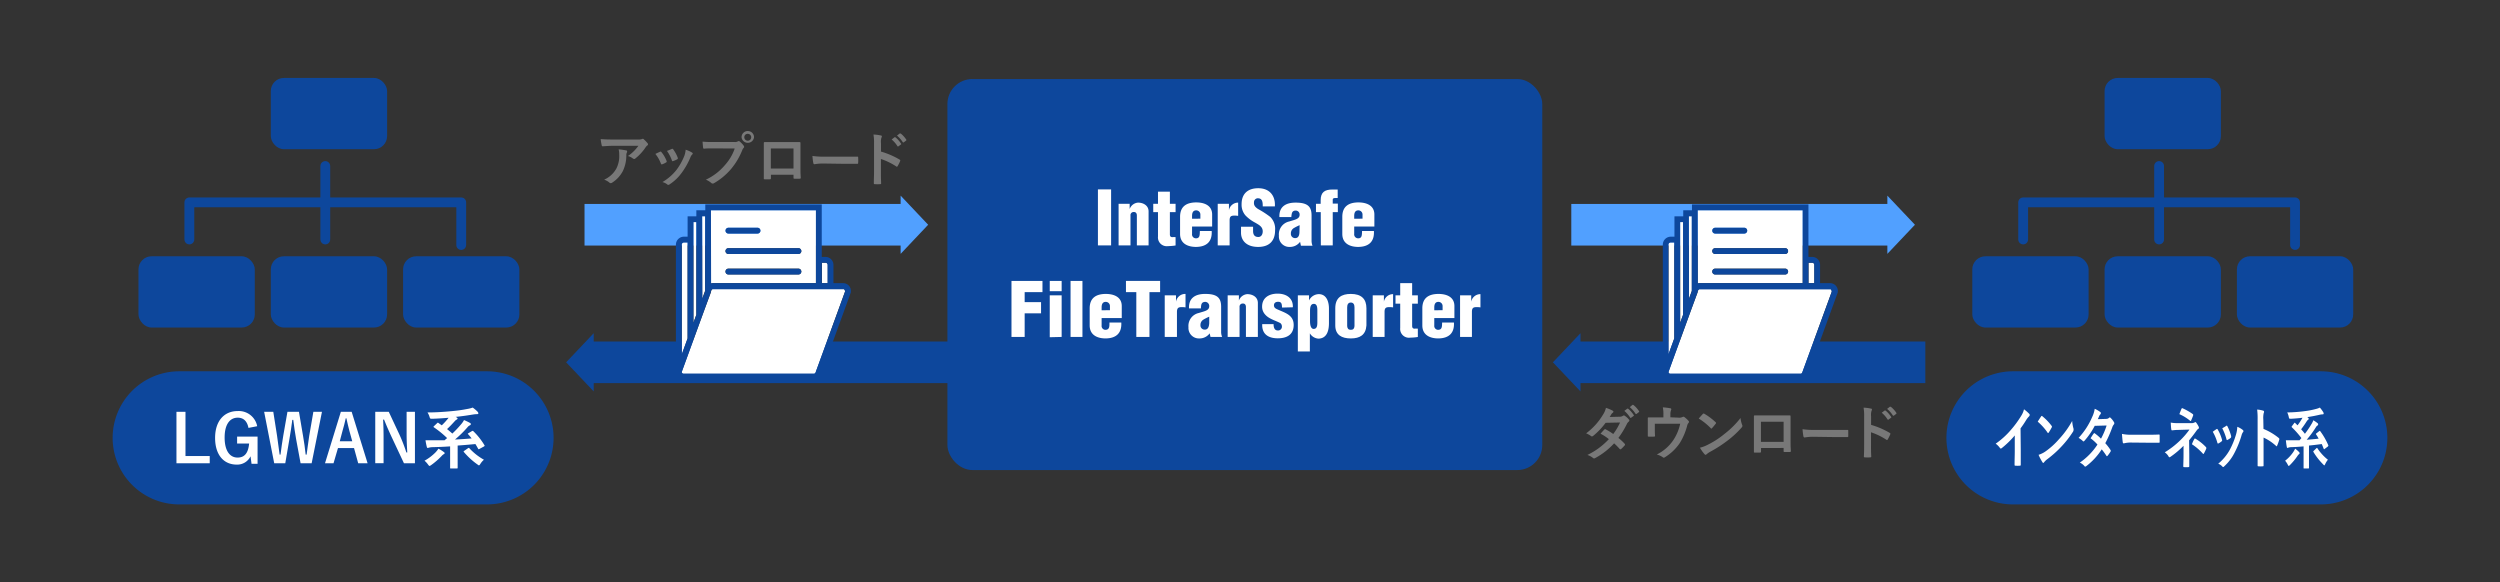 <svg xmlns="http://www.w3.org/2000/svg" viewBox="0 0 601 140"><rect x="0" y="0" width="601" height="140" fill="#333333" stroke="none"/><defs><style>.cls-1,.cls-6{fill:none;}.cls-1{opacity:0.7;}.cls-2{fill:#0d479c;}.cls-3{fill:#787878;}.cls-4{fill:#fff;}.cls-5{fill:#51a0ff;}.cls-6{stroke:#0d479c;stroke-linecap:round;stroke-linejoin:round;stroke-width:2.36px;}</style></defs><g id="レイヤー_2" data-name="レイヤー 2"><g id="デザイン"><rect class="cls-1" width="601" height="140"/><path class="cls-2" d="M117.08,89.26h-74a16,16,0,0,0,0,32h74a16,16,0,1,0,0-32Z"/><path class="cls-3" d="M147.39,35.05c-.8,0-1.66.06-2.48.12a.22.22,0,0,1-.25-.21,12.69,12.69,0,0,1-.26-1.52c1,.07,1.73.1,2.85.1h6a3.19,3.19,0,0,0,1-.08,1,1,0,0,1,.27-.1.46.46,0,0,1,.32.2,6.37,6.37,0,0,1,.84.88.4.4,0,0,1,.11.25.36.36,0,0,1-.19.29,1.84,1.84,0,0,0-.38.41,11.75,11.75,0,0,1-2.47,2.7.37.37,0,0,1-.29.13.59.59,0,0,1-.34-.14,3.23,3.23,0,0,0-1.16-.57,10,10,0,0,0,2.51-2.46Zm.78,5.47a6.53,6.53,0,0,0,.69-3.31,5.06,5.06,0,0,0-.14-1.31,15.3,15.3,0,0,1,1.8.26c.19,0,.24.14.24.27a.47.47,0,0,1-.07.25,1.35,1.35,0,0,0-.12.57,8.77,8.77,0,0,1-.83,3.86,7.31,7.31,0,0,1-2.55,2.78.64.64,0,0,1-.39.14.39.39,0,0,1-.28-.12,3.9,3.9,0,0,0-1.28-.72A6.19,6.19,0,0,0,148.17,40.52Z"/><path class="cls-3" d="M158.66,36.48a.25.25,0,0,1,.36.1,7.7,7.7,0,0,1,1.21,2.07,1.91,1.91,0,0,1,.05.21c0,.09-.05.13-.17.2a4.82,4.82,0,0,1-.89.43c-.2.08-.28,0-.35-.19A8.42,8.42,0,0,0,157.55,37C158,36.78,158.36,36.62,158.66,36.48Zm7.69.19c.11.08.18.15.18.23a.34.34,0,0,1-.15.26,1.89,1.89,0,0,0-.42.71,17.79,17.79,0,0,1-2.12,3.73A11,11,0,0,1,161,44.3a.61.61,0,0,1-.33.15.32.32,0,0,1-.23-.09,3.09,3.09,0,0,0-1.19-.59,12.18,12.18,0,0,0,3.37-2.92,14.66,14.66,0,0,0,1.89-3.37,5.29,5.29,0,0,0,.32-1.49A6.88,6.88,0,0,1,166.35,36.67Zm-4.86-.86a.24.24,0,0,1,.36.11,8,8,0,0,1,1.08,2c.07.21,0,.28-.14.38a6,6,0,0,1-1,.43c-.15.06-.21,0-.28-.21a9.39,9.39,0,0,0-1.17-2.24C160.93,36.06,161.25,35.91,161.49,35.81Z"/><path class="cls-3" d="M171.59,35.67c-.91,0-1.71,0-2.31.07-.18,0-.24-.08-.26-.28s-.1-1-.13-1.41a25,25,0,0,0,2.69.09h5a1.28,1.28,0,0,0,.77-.14.49.49,0,0,1,.24-.08.34.34,0,0,1,.24.1,5.38,5.38,0,0,1,.95,1,.5.5,0,0,1,.11.28.38.38,0,0,1-.14.27,1.59,1.59,0,0,0-.32.55,16.56,16.56,0,0,1-2.72,4.55,15.62,15.62,0,0,1-4,3.33.62.62,0,0,1-.38.13.51.51,0,0,1-.35-.15,4.08,4.08,0,0,0-1.3-.78,13.4,13.4,0,0,0,4.58-3.5,11.55,11.55,0,0,0,2.37-4ZM181.27,33a1.51,1.51,0,0,1-3,0,1.48,1.48,0,0,1,1.51-1.5A1.49,1.49,0,0,1,181.27,33Zm-2.34,0a.83.83,0,1,0,.83-.83A.8.8,0,0,0,178.93,33Z"/><path class="cls-3" d="M185.33,42v.83c0,.24-.06.27-.31.28h-1.11c-.24,0-.31,0-.29-.21,0-.73,0-1.72,0-2.79V36.68c0-.76,0-1.51,0-2.33,0-.14.06-.19.16-.19.74,0,1.57,0,2.5,0h3.34c.91,0,2,0,2.63,0,.16,0,.2.07.18.28,0,.69,0,1.45,0,2.27v3.35c0,1.22,0,1.9.07,2.66,0,.2-.07.24-.27.24h-1.29c-.16,0-.18,0-.18-.23V42Zm5.43-6.31h-5.45v4.83h5.45Z"/><path class="cls-3" d="M197.9,39.31a11.05,11.05,0,0,0-2.06.17c-.17,0-.28-.08-.32-.29a14.06,14.06,0,0,1-.21-1.7,17.93,17.93,0,0,0,3,.17h4.51c1.07,0,2.15,0,3.23,0,.21,0,.25,0,.25.19a9.69,9.69,0,0,1,0,1.32c0,.17-.06.23-.25.21l-3.13,0Z"/><path class="cls-3" d="M211.79,36.44a19.32,19.32,0,0,1,4.45,1.91c.16.08.23.18.16.36a8.64,8.64,0,0,1-.61,1.22q-.07.15-.18.15a.19.19,0,0,1-.15-.07,15.69,15.69,0,0,0-3.69-1.79v3.1c0,.91,0,1.73.06,2.74,0,.17-.06.21-.25.21a8.69,8.69,0,0,1-1.25,0c-.19,0-.26,0-.26-.21,0-1,.05-1.86.05-2.76V34.41a10.5,10.5,0,0,0-.14-2.07,10.22,10.22,0,0,1,1.75.22c.2,0,.27.13.27.24a.71.71,0,0,1-.11.32,3.58,3.58,0,0,0-.1,1.32ZM215.05,33c.07-.06.13,0,.21,0a6.4,6.4,0,0,1,1.33,1.5.14.14,0,0,1,0,.23l-.59.43a.15.15,0,0,1-.24,0,6.8,6.8,0,0,0-1.41-1.63Zm1.25-.92c.08,0,.12,0,.21,0a6,6,0,0,1,1.33,1.45.16.16,0,0,1,0,.25l-.56.43c-.11.09-.18,0-.24,0a6.87,6.87,0,0,0-1.4-1.61Z"/><path class="cls-3" d="M389.37,100.18a1.34,1.34,0,0,0,.77-.21.42.42,0,0,1,.24-.1.48.48,0,0,1,.25.11,4.51,4.51,0,0,1,.95.86.33.33,0,0,1,.12.25.39.39,0,0,1-.16.27,1.63,1.63,0,0,0-.42.53,21.58,21.58,0,0,1-2.06,3.39,12.39,12.39,0,0,1,1.52,1.41.32.32,0,0,1,.08.2.29.29,0,0,1-.08.18,9,9,0,0,1-.87.88.27.27,0,0,1-.17.07.24.24,0,0,1-.16-.08,15.65,15.65,0,0,0-1.35-1.36,17.25,17.25,0,0,1-4.47,3.5.8.8,0,0,1-.35.13.4.4,0,0,1-.27-.13,4.1,4.1,0,0,0-1.33-.71,17.2,17.2,0,0,0,5.16-3.8,12,12,0,0,0-2-1.31c.31-.34.6-.7.92-1a.26.26,0,0,1,.18-.1.28.28,0,0,1,.14.06,13.08,13.08,0,0,1,1.81,1.12,13.84,13.84,0,0,0,1.64-2.77l-3.47.07a17.1,17.1,0,0,1-3,3.15.49.49,0,0,1-.28.12.32.32,0,0,1-.23-.09,5.65,5.65,0,0,0-1.17-.65,15.46,15.46,0,0,0,4-4.4,5.15,5.15,0,0,0,.76-1.72,9.36,9.36,0,0,1,1.64.69.24.24,0,0,1,.15.22.37.37,0,0,1-.17.28,1.33,1.33,0,0,0-.29.29c-.11.2-.2.34-.43.71Zm1.82-1.93c.07-.06.13,0,.21,0a6.4,6.4,0,0,1,1.33,1.5.14.14,0,0,1,0,.23l-.59.43a.15.15,0,0,1-.24,0,7,7,0,0,0-1.41-1.63Zm1.25-.91c.08-.06.12,0,.21,0A6,6,0,0,1,394,98.81a.16.16,0,0,1,0,.25l-.56.43c-.12.09-.19,0-.24,0a6.87,6.87,0,0,0-1.4-1.61Z"/><path class="cls-3" d="M403.44,100.4a1.94,1.94,0,0,0,1.05-.15.37.37,0,0,1,.2-.07.49.49,0,0,1,.31.14,6.28,6.28,0,0,1,.93.87.29.29,0,0,1,.1.21.46.46,0,0,1-.14.31,1.51,1.51,0,0,0-.31.68,15.2,15.2,0,0,1-1.76,4.12,11.65,11.65,0,0,1-3.61,3.43.42.42,0,0,1-.23.09.52.52,0,0,1-.29-.14,4.47,4.47,0,0,0-1.4-.63,10.26,10.26,0,0,0,4-3.49,11.48,11.48,0,0,0,1.63-3.91h-6.1V103c0,.56,0,1.13.05,1.69,0,.23-.05.27-.23.27a9.26,9.26,0,0,1-1.29,0c-.18,0-.22,0-.22-.21,0-.72,0-1.18,0-1.74v-1.13c0-.45,0-1,0-1.36,0-.13.07-.18.19-.18.66,0,1.43,0,2.13,0h1.43v-.55a7.49,7.49,0,0,0-.14-1.86,13.34,13.34,0,0,1,1.74.21c.28,0,.36.21.25.43a2.9,2.9,0,0,0-.17,1.08v.67Z"/><path class="cls-3" d="M409.36,99.52a.27.27,0,0,1,.2-.11.41.41,0,0,1,.18.07,14.71,14.71,0,0,1,2.67,2c.09.08.13.14.13.19a.34.34,0,0,1-.08.19c-.21.28-.68.84-.87,1.05s-.12.11-.17.11-.11,0-.18-.11a14.9,14.9,0,0,0-2.86-2.29C408.69,100.24,409.09,99.8,409.36,99.52Zm1.22,7.38a20.63,20.63,0,0,0,4-2.6,21.33,21.33,0,0,0,3.84-3.81,6.27,6.27,0,0,0,.39,1.64.68.68,0,0,1,.07.26c0,.13-.07.24-.22.42a22.88,22.88,0,0,1-3.22,3,30.59,30.59,0,0,1-4.23,2.75,5.16,5.16,0,0,0-.94.64.38.38,0,0,1-.25.14.34.34,0,0,1-.24-.15,9.24,9.24,0,0,1-1.12-1.56A8.09,8.09,0,0,0,410.58,106.9Z"/><path class="cls-3" d="M423.35,107.7v.83c0,.24-.06.26-.31.28h-1.11c-.24,0-.31,0-.29-.21,0-.73,0-1.72,0-2.79v-3.43c0-.76,0-1.51,0-2.33,0-.14.06-.19.16-.19.74,0,1.56,0,2.5,0h3.34c.91,0,2,0,2.63,0,.15,0,.2.07.18.28,0,.69,0,1.44,0,2.27v3.35c0,1.22,0,1.9.07,2.66,0,.2-.07.24-.27.24-.42,0-.87,0-1.29,0-.16,0-.18,0-.18-.23v-.74Zm5.43-6.32h-5.45v4.84h5.45Z"/><path class="cls-3" d="M435.92,105a11.05,11.05,0,0,0-2.06.17c-.17,0-.28-.08-.32-.29a14.06,14.06,0,0,1-.21-1.7,17.93,17.93,0,0,0,3,.17h4.51c1.07,0,2.15,0,3.22,0,.21,0,.26,0,.26.19,0,.42,0,.9,0,1.32,0,.17-.06.22-.26.21-1.05,0-2.08,0-3.12,0Z"/><path class="cls-3" d="M449.81,102.14a19.32,19.32,0,0,1,4.45,1.91c.16.08.23.18.16.36a8.64,8.64,0,0,1-.61,1.22q-.07.15-.18.15a.19.19,0,0,1-.15-.07,15.69,15.69,0,0,0-3.69-1.79V107c0,.91,0,1.73.06,2.74,0,.17-.06.21-.25.21a8.69,8.69,0,0,1-1.25,0c-.2,0-.27,0-.27-.21.05-1,.06-1.86.06-2.76v-6.89A10.5,10.5,0,0,0,448,98a10.22,10.22,0,0,1,1.75.22c.2,0,.27.13.27.24a.76.76,0,0,1-.11.32,3.58,3.58,0,0,0-.1,1.32Zm3.26-3.45c.07,0,.13,0,.21,0a6.4,6.4,0,0,1,1.33,1.5.14.14,0,0,1,0,.23l-.59.43a.15.15,0,0,1-.24,0,6.8,6.8,0,0,0-1.41-1.63Zm1.25-.91c.08,0,.12,0,.21,0a5.8,5.8,0,0,1,1.33,1.44.17.17,0,0,1,0,.26l-.56.43c-.12.09-.19,0-.24,0a6.68,6.68,0,0,0-1.4-1.61Z"/><path class="cls-4" d="M44.59,109.63h5.83v1.74h-8V99h2.17Z"/><path class="cls-4" d="M59.73,102.87c-.3-1.57-1.15-2.46-2.58-2.46-1.89,0-3.15,1.6-3.15,4.77S55.23,110,57.12,110s2.58-1.39,2.77-3.38H57v-1.66h4.92v6.54H60.47l-.24-1.81a3.54,3.54,0,0,1-3.33,2c-3.09,0-5.19-2.3-5.19-6.42s2.23-6.45,5.41-6.45a4.5,4.5,0,0,1,4.71,3.64Z"/><path class="cls-4" d="M74.92,111.37H72.26l-1.07-5.78c-.31-1.66-.47-3-.69-4.65h-.23c-.22,1.63-.4,3-.69,4.59l-1,5.84H65.92L63.5,99h2.2l.89,5.67c.23,1.52.43,3,.63,4.61h.22c.22-1.55.38-3.08.66-4.56l1-5.72h2.77l1,5.91c.24,1.41.44,2.72.61,4.37h.23c.24-1.67.38-2.93.62-4.47l1-5.81H77.4Z"/><path class="cls-4" d="M88.37,111.37H86.11l-1-3.65H81.25l-1.07,3.65H78.13L81.94,99h2.6ZM84,103.61c-.27-1-.46-1.89-.73-3.06h-.15c-.27,1.19-.49,2.08-.77,3l-.67,2.53h3Z"/><path class="cls-4" d="M99.75,111.37H97.11l-3-6.4c-.72-1.55-1.22-2.7-1.78-4.1H92.1c.08,1.48.11,2.95.11,4.48v6h-2V99h3.25l2.58,5.51a39.81,39.81,0,0,1,1.65,4.26h.22c-.09-1.53-.16-2.89-.16-4.55V99h2Z"/><path class="cls-4" d="M106.67,108.65c.18.13.23.19.23.29s-.08.16-.21.24a2.1,2.1,0,0,0-.53.45,17.19,17.19,0,0,1-2.53,2.19c-.19.13-.29.19-.38.19s-.18-.11-.36-.35a4.35,4.35,0,0,0-.84-.9,11.91,11.91,0,0,0,2.64-2,5.14,5.14,0,0,0,.7-.9A7.87,7.87,0,0,1,106.67,108.65Zm6.76-5c.19-.11.24-.09.35,0a16.41,16.41,0,0,1,2.67,3.36c.1.14.08.19-.09.31l-1.09.6a.68.68,0,0,1-.19.08s-.08,0-.13-.11c-.21-.38-.43-.77-.66-1.14-1.36.13-2.82.26-4.27.36V110c0,1.77,0,2.37,0,2.45s0,.17-.18.17h-1.45c-.16,0-.18,0-.18-.17s0-.68,0-2.45v-2.69c-1.44.1-2.88.16-4.25.19a3.81,3.81,0,0,0-.84.11.79.79,0,0,1-.32.07c-.08,0-.16-.07-.19-.23a16.35,16.35,0,0,1-.32-1.61c.67,0,1.22,0,1.71,0,.88,0,1.86,0,2.87,0,.21-.18.41-.36.62-.52a23.63,23.63,0,0,0-3.18-2.59c-.13-.1-.15-.11,0-.27l.76-.72c.16-.15.19-.16.32-.07l.81.58a16.16,16.16,0,0,0,1.65-1.82c-1.38.12-2.66.2-3.92.24-.48,0-.53,0-.66-.42a3.62,3.62,0,0,0-.51-1.1c1.94,0,3.89-.12,5.92-.32a34,34,0,0,0,3.68-.52,7,7,0,0,0,1.28-.33A8.86,8.86,0,0,1,114.84,99a.67.67,0,0,1,.16.37c0,.13-.15.19-.28.19a7.3,7.3,0,0,0-.83.06c-1.28.21-2.61.42-4.35.6l.24.14c.17.1.22.18.22.26s-.09.19-.21.25a1.42,1.42,0,0,0-.44.35c-.6.66-1.19,1.3-1.88,1.93.43.35.85.7,1.27,1.08a26.31,26.31,0,0,0,2.21-2.35,5,5,0,0,0,.6-.9,14.48,14.48,0,0,1,1.43.69c.17.11.22.18.22.27s-.08.23-.24.31a1.47,1.47,0,0,0-.53.41,26.38,26.38,0,0,1-3.05,3c1.42-.06,2.8-.16,4-.26a12.22,12.22,0,0,0-.83-1c-.13-.11-.11-.16.08-.27Zm-.92,4.1c.18-.11.21-.09.32,0a14,14,0,0,0,3.51,2.77,4.44,4.44,0,0,0-.86,1c-.16.24-.23.35-.34.35s-.18-.08-.35-.21a17.25,17.25,0,0,1-3.28-3c-.1-.13-.08-.16.11-.29Z"/><rect class="cls-5" x="140.52" y="49.03" width="77.29" height="10"/><polygon class="cls-5" points="223.13 54.03 216.51 47.03 216.51 61.03 223.13 54.03"/><rect class="cls-2" x="141.43" y="82.1" width="92.22" height="10" transform="translate(375.07 174.2) rotate(180)"/><polygon class="cls-2" points="136.1 87.1 142.73 94.1 142.73 80.1 136.1 87.1"/><rect class="cls-5" x="377.74" y="49.03" width="77.29" height="10"/><polygon class="cls-5" points="460.35 54.03 453.72 47.03 453.72 61.03 460.35 54.03"/><rect class="cls-2" x="378.64" y="82.1" width="84.21" height="10" transform="translate(841.49 174.2) rotate(180)"/><polygon class="cls-2" points="373.32 87.1 379.95 94.1 379.95 80.1 373.32 87.1"/><rect class="cls-2" x="227.76" y="19" width="143" height="94" rx="6"/><path class="cls-4" d="M263.94,59V45.53h3.17V59Z"/><path class="cls-4" d="M271.57,49v1.26h0a2.33,2.33,0,0,1,2-1.55c1.35,0,2.55.74,2.55,2.11V59H273.3v-7.2c0-.47-.21-.86-.75-.83a.74.74,0,0,0-.78.83V59h-2.86V49Z"/><path class="cls-4" d="M277.24,51V49h1.14V46.07h2.86V49h1.37V51h-1.37v5.31c0,.58.25.7.63.7a3.7,3.7,0,0,1,.74,0v2a12.46,12.46,0,0,1-1.84.16,2.11,2.11,0,0,1-2.39-2.32V51Z"/><path class="cls-4" d="M286.57,54.46v1.77a.93.93,0,0,0,.88,1.06c1.06.05.95-.9,1-1.75h2.84c.15,2.59-1.26,3.78-3.74,3.82-2.06,0-3.86-.83-3.86-3.13V52.12c0-2.59,1.64-3.44,3.86-3.46,2,0,3.85.74,3.85,2.92v2.88Zm2-1.89v-1a1,1,0,0,0-1-1c-.81,0-1,.65-1,1.35v.67Z"/><path class="cls-4" d="M295.44,49v1.53h0a2.23,2.23,0,0,1,2.21-1.82V51.9a5,5,0,0,0-.86-.07c-.81,0-1.14.16-1.19,1V59h-2.86V49Z"/><path class="cls-4" d="M301.24,54.51v1c0,.77.25,1.46,1.26,1.46.74,0,1.06-.67,1.06-1.35,0-1.14-.94-1.57-1.77-2.07a9,9,0,0,1-2.39-1.77,3.91,3.91,0,0,1-.92-2.7c0-2.54,1.53-3.83,4-3.83,2.76,0,4.16,1.83,4,4.37h-2.92c0-.79,0-1.87-1-1.94a.93.93,0,0,0-1.1.9c-.09.81.32,1.22.95,1.65a22.36,22.36,0,0,1,2.95,1.91,4,4,0,0,1,1.17,3.22c0,2.6-1.44,4-4.07,4-2.89,0-4.12-1.62-4.12-3.41V54.51Z"/><path class="cls-4" d="M312.54,58.13a3,3,0,0,1-2.47,1.23,2.5,2.5,0,0,1-2.62-2.7,3.17,3.17,0,0,1,2.5-3.42c1.24-.42,2.48-.54,2.48-1.62a.94.94,0,0,0-.9-1c-1,0-1,.72-1.1,1.57h-2.86c-.12-2.52,1.57-3.48,3.87-3.48,2.83,0,3.86.87,3.86,3.08v6.18a3.29,3.29,0,0,0,.23,1.11h-2.79Zm-.11-4a12.64,12.64,0,0,0-1.44.73,1.47,1.47,0,0,0-.66,1.3,1,1,0,0,0,1.06,1.08c.85,0,1-.88,1-1.53Z"/><path class="cls-4" d="M317.51,51h-1.15V49h1.13l0-.88c0-1.93,1-2.56,2.82-2.56h1.27V47.6H321c-.32,0-.61.09-.61.34v1h1.23V51h-1.23v8h-2.86Z"/><path class="cls-4" d="M325.55,54.46v1.77a.94.94,0,0,0,.89,1.06c1.06.05.95-.9,1-1.75h2.85c.14,2.59-1.26,3.78-3.75,3.82-2.05,0-3.85-.83-3.85-3.13V52.12c0-2.59,1.64-3.44,3.85-3.46,2,0,3.86.74,3.86,2.92v2.88Zm2-1.89v-1a1,1,0,0,0-1-1c-.81,0-1,.65-1,1.35v.67Z"/><path class="cls-4" d="M243.16,81V67.53h7.45v2.7h-4.28v2.4h3.94v2.7h-3.94V81Z"/><path class="cls-4" d="M252.36,70V67.53h2.86V70Zm0,11.07V71h2.86V81Z"/><path class="cls-4" d="M257.36,81V67.53h2.86V81Z"/><path class="cls-4" d="M264.83,76.46v1.77a.93.93,0,0,0,.88,1.06c1.07,0,1-.9,1-1.75h2.85c.14,2.59-1.26,3.78-3.75,3.82-2.05,0-3.85-.83-3.85-3.13V74.12c0-2.59,1.64-3.44,3.85-3.46,2,0,3.86.74,3.86,2.92v2.88Zm2-1.89v-1a1,1,0,0,0-1-1c-.81,0-1,.65-1,1.35v.67Z"/><path class="cls-4" d="M270.68,67.53h8.21v2.7h-2.56V81h-3.16V70.23h-2.49Z"/><path class="cls-4" d="M282.71,71v1.53h0A2.25,2.25,0,0,1,285,70.66V73.9a5.1,5.1,0,0,0-.87-.07c-.81,0-1.13.16-1.19,1V81H280V71Z"/><path class="cls-4" d="M290.81,80.13a3,3,0,0,1-2.47,1.23,2.51,2.51,0,0,1-2.63-2.7,3.17,3.17,0,0,1,2.5-3.42c1.25-.42,2.49-.54,2.49-1.62a1,1,0,0,0-.9-1.05c-1.05,0-1.05.72-1.1,1.57h-2.86c-.13-2.52,1.56-3.48,3.87-3.48,2.83,0,3.85.87,3.85,3.08v6.18A3.3,3.3,0,0,0,293.8,81H291Zm-.11-4a11.85,11.85,0,0,0-1.44.73,1.47,1.47,0,0,0-.67,1.3,1,1,0,0,0,1.06,1.08c.85,0,1-.88,1.05-1.53Z"/><path class="cls-4" d="M297.83,71v1.26h0a2.33,2.33,0,0,1,2-1.55c1.35,0,2.56.74,2.56,2.11V81h-2.87v-7.2c0-.47-.21-.86-.75-.83a.74.74,0,0,0-.78.83V81h-2.86V71Z"/><path class="cls-4" d="M308.21,73.94c-.07-.68,0-1.39-.95-1.39-.56,0-1,.26-1,.85s.45.81.89,1c1.85.84,3.85,1.33,3.85,3.72s-1.71,3.21-3.82,3.21c-2.27,0-3.85-1-3.74-3.41h2.73c0,.71.17,1.52,1,1.52a.91.91,0,0,0,1-1,1,1,0,0,0-.38-.77c-1.15-.61-2.76-1-3.66-2.07a2.76,2.76,0,0,1-.72-1.89c0-2.18,1.73-3.12,3.73-3.12s3.76,1,3.66,3.28Z"/><path class="cls-4" d="M314.69,71v1.23h0a2.67,2.67,0,0,1,2.34-1.52c1.89,0,2.45,1.88,2.45,3.46v3.49c0,1.71-.42,3.68-2.51,3.75a2.61,2.61,0,0,1-2.08-1.28h0v4.36H312V71Zm2,3.71c0-.59,0-1.66-.82-1.66s-.94.81-.94,1.79v2.37c0,.87.18,1.87.88,1.86.92,0,.88-1.1.88-1.75Z"/><path class="cls-4" d="M321,74.12c0-2.59,1.53-3.46,3.74-3.46,2.52,0,3.75,1.19,3.75,3.46v4.11c-.15,2.28-1.57,3.13-3.75,3.13S321,80.53,321,78.23Zm2.86,4.28c.05.58.29.89.88.89s.83-.31.88-.89V73.9c0-.64-.21-1.17-.88-1.17s-.88.53-.88,1.17Z"/><path class="cls-4" d="M332.69,71v1.53h0a2.23,2.23,0,0,1,2.21-1.82V73.9a5,5,0,0,0-.86-.07c-.81,0-1.14.16-1.19,1V81H330V71Z"/><path class="cls-4" d="M335.48,73V71h1.13V68.07h2.87V71h1.37V73h-1.37v5.31c0,.58.25.7.63.7a3.7,3.7,0,0,1,.74,0v2a12.58,12.58,0,0,1-1.84.16,2.11,2.11,0,0,1-2.4-2.32V73Z"/><path class="cls-4" d="M344.8,76.46v1.77a.94.94,0,0,0,.89,1.06c1.06,0,.95-.9,1-1.75h2.84c.14,2.59-1.26,3.78-3.74,3.82-2.06,0-3.86-.83-3.86-3.13V74.12c0-2.59,1.64-3.44,3.86-3.46,2,0,3.85.74,3.85,2.92v2.88Zm2-1.89v-1a1,1,0,0,0-1-1c-.81,0-1,.65-1,1.35v.67Z"/><path class="cls-4" d="M353.68,71v1.53h0a2.25,2.25,0,0,1,2.22-1.82V73.9a5.07,5.07,0,0,0-.86-.07c-.82,0-1.14.16-1.19,1V81H351V71Z"/><rect class="cls-2" x="33.29" y="61.61" width="27.96" height="17.13" rx="3.15"/><rect class="cls-2" x="65.1" y="61.61" width="27.96" height="17.13" rx="3.15"/><rect class="cls-2" x="65.1" y="18.74" width="27.96" height="17.13" rx="3.15"/><rect class="cls-2" x="96.9" y="61.61" width="27.96" height="17.13" rx="3.15"/><polyline class="cls-6" points="45.52 57.57 45.52 48.65 110.88 48.65 110.88 58.9"/><line class="cls-6" x1="78.2" y1="57.57" x2="78.2" y2="39.91"/><path class="cls-2" d="M557.92,89.26h-74a16,16,0,0,0,0,32h74a16,16,0,0,0,0-32Z"/><path class="cls-4" d="M485.79,108.35c0,1.1,0,2.05,0,3.33,0,.2-.05.27-.18.27a7.36,7.36,0,0,1-1.15,0c-.12,0-.17-.07-.16-.26,0-1.15.05-2.19.05-3.28v-3.73a21.93,21.93,0,0,1-3.17,3.08.32.32,0,0,1-.17.06c-.1,0-.16,0-.25-.16a4.46,4.46,0,0,0-1-1,18.93,18.93,0,0,0,3.63-3.28,24.35,24.35,0,0,0,2.46-3.34,5.12,5.12,0,0,0,.72-1.65,10,10,0,0,1,1.28,1.12.32.32,0,0,1,.09.24.5.5,0,0,1-.16.35,5.13,5.13,0,0,0-.69.88,22.87,22.87,0,0,1-1.35,2Z"/><path class="cls-4" d="M490.68,100.12a.2.2,0,0,1,.16-.13c.05,0,.09,0,.15.08a13.06,13.06,0,0,1,2.2,2.28.35.35,0,0,1,.1.22.4.4,0,0,1-.07.21c-.17.32-.55,1-.71,1.2-.06.08-.09.13-.14.13s-.09,0-.15-.13a13.54,13.54,0,0,0-2.35-2.61C490.12,100.94,490.46,100.44,490.68,100.12Zm1,8.44a18.06,18.06,0,0,0,3.32-3,21.88,21.88,0,0,0,3.15-4.36,9.47,9.47,0,0,0,.33,1.88,1.17,1.17,0,0,1,0,.3.87.87,0,0,1-.18.48,23.68,23.68,0,0,1-2.65,3.4,25.72,25.72,0,0,1-3.48,3.13,3.77,3.77,0,0,0-.77.74c-.07.09-.14.16-.21.16s-.12-.07-.19-.18a12,12,0,0,1-.93-1.77A6.09,6.09,0,0,0,491.68,108.56Z"/><path class="cls-4" d="M506.37,100.7a1,1,0,0,0,.63-.24c.08-.08.14-.12.2-.12a.37.37,0,0,1,.2.13,4.4,4.4,0,0,1,.79,1,.45.45,0,0,1,.09.29.43.43,0,0,1-.13.3,2.2,2.2,0,0,0-.34.61,28.28,28.28,0,0,1-1.7,3.87,12.6,12.6,0,0,1,1.25,1.62.41.41,0,0,1,.07.22.4.4,0,0,1-.07.21,8.34,8.34,0,0,1-.72,1,.19.19,0,0,1-.13.08s-.08,0-.13-.1c-.28-.44-.74-1.08-1.12-1.55a15.8,15.8,0,0,1-3.67,4,.58.58,0,0,1-.29.15c-.07,0-.14,0-.22-.15a3.19,3.19,0,0,0-1.09-.81,15.67,15.67,0,0,0,4.24-4.34,10.46,10.46,0,0,0-1.66-1.51c.25-.38.49-.8.76-1.13a.18.18,0,0,1,.15-.11.24.24,0,0,1,.11.06,11.89,11.89,0,0,1,1.49,1.28,17.67,17.67,0,0,0,1.35-3.17l-2.86.08a17.76,17.76,0,0,1-2.47,3.6c-.08.08-.15.15-.23.15a.24.24,0,0,1-.18-.12,4.83,4.83,0,0,0-1-.73,17.27,17.27,0,0,0,3.26-5,7,7,0,0,0,.62-2,6.89,6.89,0,0,1,1.35.79.3.3,0,0,1,.13.25.47.47,0,0,1-.14.32,1.25,1.25,0,0,0-.24.34c-.09.22-.16.38-.36.8Z"/><path class="cls-4" d="M512.25,106.39a6.48,6.48,0,0,0-1.69.2c-.14,0-.23-.1-.26-.34s-.13-1.12-.18-1.94a10.7,10.7,0,0,0,2.49.2h3.71c.88,0,1.76,0,2.65-.05.17,0,.21,0,.21.22,0,.48,0,1,0,1.51,0,.19,0,.25-.21.24-.86,0-1.72,0-2.57,0Z"/><path class="cls-4" d="M526.3,109.21c0,1.43,0,2.48,0,2.88,0,.15-.08.21-.22.21a5.46,5.46,0,0,1-1,0,.19.19,0,0,1-.22-.22c0-.45.06-1.52.06-2.85v-2.07a19.85,19.85,0,0,1-3.17,2.68.43.43,0,0,1-.19.08c-.07,0-.15,0-.23-.18a3.09,3.09,0,0,0-.92-1,20.7,20.7,0,0,0,3.71-2.88,18.81,18.81,0,0,0,2.23-2.59l-2.66.08c-.62,0-1.05.06-1.52.11-.13,0-.17-.09-.2-.3-.06-.37-.09-1-.12-1.57a8.49,8.49,0,0,0,1.6.13l3.34,0a1.46,1.46,0,0,0,.82-.18.25.25,0,0,1,.17-.06.21.21,0,0,1,.19.13,5.66,5.66,0,0,1,.58.94.6.6,0,0,1,.07.27.31.31,0,0,1-.17.29,1.29,1.29,0,0,0-.37.37c-.59.83-1.2,1.63-1.82,2.37Zm-1.87-10.93c.07-.14.13-.19.24-.14a13.62,13.62,0,0,1,2.45,1.39c.08.06.12.11.12.17a.34.34,0,0,1,0,.16c-.13.36-.28.76-.48,1.19,0,.11-.09.16-.15.16a.17.17,0,0,1-.12-.07,11,11,0,0,0-2.57-1.58C524.11,99.05,524.32,98.52,524.43,98.28Zm3.11,7.23c.08-.14.12-.12.23-.06a11.87,11.87,0,0,1,2.51,2,.27.27,0,0,1,.11.2.44.44,0,0,1,0,.19,9.4,9.4,0,0,1-.56,1.15c0,.08-.09.13-.14.13s-.09,0-.16-.11a13.28,13.28,0,0,0-2.59-2.21C527.14,106.23,527.39,105.75,527.54,105.51Z"/><path class="cls-4" d="M532.85,103.16c.13-.08.21-.06.3.11a9.63,9.63,0,0,1,1,2.37,1,1,0,0,1,.05.24c0,.1-.05.15-.14.23a4.29,4.29,0,0,1-.74.49c-.16.08-.23,0-.28-.22a11.06,11.06,0,0,0-1.09-2.58C532.33,103.5,532.61,103.32,532.85,103.16Zm6.33.21a.35.35,0,0,1,0,.56,2.53,2.53,0,0,0-.34.82,23.11,23.11,0,0,1-1.74,4.25,11.21,11.21,0,0,1-2.38,3.09c-.09.1-.18.18-.27.18a.24.24,0,0,1-.19-.11,2.47,2.47,0,0,0-1-.68,11.79,11.79,0,0,0,2.77-3.33,19.12,19.12,0,0,0,1.55-3.85,8,8,0,0,0,.27-1.7A5.06,5.06,0,0,1,539.18,103.37Zm-4-1c.13-.08.21-.06.3.13a11.19,11.19,0,0,1,.89,2.34c0,.24,0,.32-.12.43a4.14,4.14,0,0,1-.79.5c-.13.06-.18,0-.23-.24a13,13,0,0,0-1-2.57C534.72,102.68,535,102.5,535.18,102.39Z"/><path class="cls-4" d="M544.14,103.11a14.48,14.48,0,0,1,3.67,2.18.35.35,0,0,1,.12.42,12.16,12.16,0,0,1-.49,1.39c-.05.11-.09.18-.15.18s-.08,0-.13-.09a11.84,11.84,0,0,0-3-2v3.53c0,1,0,2,0,3.14,0,.19,0,.24-.21.24a5.79,5.79,0,0,1-1,0c-.17,0-.22,0-.22-.24,0-1.18,0-2.13,0-3.15v-7.88a17.2,17.2,0,0,0-.11-2.37,6.32,6.32,0,0,1,1.44.26.26.26,0,0,1,.22.27,1,1,0,0,1-.1.37,5.77,5.77,0,0,0-.08,1.5Z"/><path class="cls-4" d="M552.67,108.65c.12.13.16.19.16.29s-.06.16-.15.24a1.92,1.92,0,0,0-.38.45,14.76,14.76,0,0,1-1.82,2.19c-.14.13-.21.19-.28.19s-.12-.11-.25-.35a4.11,4.11,0,0,0-.61-.9,9.24,9.24,0,0,0,1.9-2,5.61,5.61,0,0,0,.51-.9A6,6,0,0,1,552.67,108.65Zm4.86-5c.14-.11.17-.09.25,0a16.67,16.67,0,0,1,1.93,3.36c.07.14,0,.19-.07.31l-.79.6a.33.33,0,0,1-.13.08s-.06,0-.1-.11c-.15-.38-.31-.77-.47-1.14-1,.13-2,.26-3.07.36V110c0,1.77,0,2.37,0,2.45s0,.17-.13.17h-1.05c-.11,0-.12,0-.12-.17s0-.68,0-2.45v-2.69c-1,.1-2.07.16-3.06.19a2,2,0,0,0-.6.11.45.45,0,0,1-.23.07c-.06,0-.12-.07-.14-.23-.11-.54-.17-1.09-.23-1.61.48,0,.87,0,1.23,0,.63,0,1.34,0,2.06,0,.15-.18.3-.36.45-.52a20.37,20.37,0,0,0-2.29-2.59c-.09-.1-.1-.11,0-.27l.54-.72c.12-.15.14-.16.23-.07l.59.58a16.67,16.67,0,0,0,1.19-1.82c-1,.12-1.92.2-2.83.24-.34,0-.38,0-.47-.42a4.28,4.28,0,0,0-.37-1.1,35.1,35.1,0,0,0,4.27-.32,18.5,18.5,0,0,0,2.65-.52,4.13,4.13,0,0,0,.92-.33,7.64,7.64,0,0,1,.8,1.07.77.77,0,0,1,.12.37.19.19,0,0,1-.2.19,3.88,3.88,0,0,0-.6.06c-.92.21-1.87.42-3.13.6l.17.14a.32.32,0,0,1,.16.26.26.26,0,0,1-.15.25,1.34,1.34,0,0,0-.32.35,22.36,22.36,0,0,1-1.35,1.93c.32.35.61.7.91,1.08a22.91,22.91,0,0,0,1.59-2.35,4.68,4.68,0,0,0,.44-.9,9.74,9.74,0,0,1,1,.69c.12.11.16.18.16.27a.37.37,0,0,1-.17.31,1.09,1.09,0,0,0-.38.41,24.22,24.22,0,0,1-2.21,3c1-.06,2-.16,2.87-.26a11,11,0,0,0-.6-1c-.09-.11-.08-.16.06-.27Zm-.66,4.1c.13-.11.15-.09.23,0a11.42,11.42,0,0,0,2.53,2.77,4.6,4.6,0,0,0-.63,1c-.11.24-.16.35-.24.35s-.12-.08-.25-.21a15.5,15.5,0,0,1-2.36-3c-.07-.13-.06-.16.08-.29Z"/><rect class="cls-2" x="474.14" y="61.61" width="27.96" height="17.13" rx="3.15"/><rect class="cls-2" x="505.94" y="61.61" width="27.96" height="17.13" rx="3.15"/><rect class="cls-2" x="505.94" y="18.74" width="27.96" height="17.13" rx="3.15"/><rect class="cls-2" x="537.75" y="61.61" width="27.96" height="17.13" rx="3.15"/><polyline class="cls-6" points="486.37 57.57 486.37 48.65 551.73 48.65 551.73 58.9"/><line class="cls-6" x1="519.05" y1="57.57" x2="519.05" y2="39.91"/><polygon class="cls-4" points="169.5 69.89 169.5 51.95 168.8 51.95 168.8 71.81 169.46 70.01 169.5 69.89"/><path class="cls-4" d="M171.42,68.07h24.73V50.54H170.91V68.15h0A1.84,1.84,0,0,1,171.42,68.07Zm3.69-13.32h7a.7.7,0,0,1,0,1.4h-7a.7.7,0,0,1,0-1.4Zm0,4.91h16.83a.7.7,0,1,1,0,1.4H175.11a.7.7,0,1,1,0-1.4Zm0,4.91h16.83a.7.7,0,0,1,0,1.4H175.11a.7.7,0,1,1,0-1.4Z"/><polygon class="cls-4" points="167.4 53.35 166.7 53.35 166.7 56.85 166.7 77.57 167.4 75.65 167.4 53.35"/><path class="cls-4" d="M199,63.68a.51.51,0,0,0-.51-.52h-.89v4.91H199Z"/><path class="cls-4" d="M165.3,58.26h-.89a.51.51,0,0,0-.51.51V85.18l1.4-3.83Z"/><path class="cls-4" d="M202.8,69.47H171.42a.4.4,0,0,0-.38.3l0,0-.11.31,0,.13L169.51,74h0l-2.11,5.76-2.1,5.77h0l-1.41,3.86a.42.42,0,0,0,.4.44h31.39a.41.41,0,0,0,.38-.29l7.09-19.47C203.14,69.86,203.07,69.47,202.8,69.47Z"/><path class="cls-2" d="M202.8,68.07h-2.44V63.68a1.92,1.92,0,0,0-1.92-1.92h-.89V49.14h-28v1.4H167.4V52h-2.1v4.9h-.89a1.92,1.92,0,0,0-1.92,1.92V89.4h0a1.8,1.8,0,0,0,.36,1.11,1.82,1.82,0,0,0,1.43.7h31.39a1.77,1.77,0,0,0,1.71-1.27l7.17-19.66v-.12A1.88,1.88,0,0,0,202.8,68.07Zm-5.25-4.91h.89a.51.51,0,0,1,.51.52v4.39h-1.4ZM170.91,50.54h25.24V68.07H171.42a1.84,1.84,0,0,0-.47.07h0ZM168.8,52h.71V69.89l0,.12-.66,1.8Zm-2.1,4.9v-3.5h.7v22.3l-.7,1.92Zm-2.8,1.92a.51.51,0,0,1,.51-.51h.89V81.35l-1.4,3.83Zm32.16,30.75a.41.41,0,0,1-.38.29H164.29a.42.42,0,0,1-.4-.44l1.41-3.86h0l2.1-5.77L169.51,74h0l1.35-3.72,0-.13.11-.31,0,0a.4.4,0,0,1,.38-.3H202.8c.27,0,.34.39.35.58Z"/><path class="cls-2" d="M175.11,61.06h16.83a.7.7,0,1,0,0-1.4H175.11a.7.7,0,1,0,0,1.4Z"/><path class="cls-2" d="M175.11,56.15h7a.7.7,0,0,0,0-1.4h-7a.7.7,0,0,0,0,1.4Z"/><path class="cls-2" d="M175.11,66h16.83a.7.7,0,0,0,0-1.4H175.11a.7.7,0,1,0,0,1.4Z"/><polygon class="cls-4" points="406.72 69.89 406.72 51.95 406.02 51.95 406.02 71.81 406.68 70.01 406.72 69.89"/><path class="cls-4" d="M408.64,68.07h24.73V50.54H408.12V68.15h0A1.92,1.92,0,0,1,408.64,68.07Zm3.69-13.32h7a.7.7,0,1,1,0,1.4h-7a.7.7,0,1,1,0-1.4Zm0,4.91h16.83a.7.7,0,0,1,0,1.4H412.33a.7.7,0,1,1,0-1.4Zm0,4.91h16.83a.7.7,0,0,1,0,1.4H412.33a.7.7,0,1,1,0-1.4Z"/><polygon class="cls-4" points="404.62 53.35 403.92 53.35 403.92 56.85 403.92 77.57 404.62 75.65 404.62 53.35"/><path class="cls-4" d="M436.17,63.68a.51.51,0,0,0-.51-.52h-.89v4.91h1.4Z"/><path class="cls-4" d="M402.51,58.26h-.88a.51.51,0,0,0-.52.51V85.18l1.4-3.83Z"/><path class="cls-4" d="M440,69.47H408.64a.42.42,0,0,0-.39.3v0l-.12.31,0,.13L406.72,74h0l-2.1,5.76-2.11,5.77h0l-1.4,3.86a.36.36,0,0,0,.08.28.41.41,0,0,0,.32.16h31.38a.39.39,0,0,0,.38-.29l7.1-19.47C440.35,69.86,440.28,69.47,440,69.47Z"/><path class="cls-2" d="M440,68.07h-2.45V63.68a1.92,1.92,0,0,0-1.91-1.92h-.89V49.14h-28v1.4h-2.1V52h-2.11v4.9h-.88a1.92,1.92,0,0,0-1.92,1.92V89.4h0a1.79,1.79,0,0,0,1.8,1.81h31.38a1.79,1.79,0,0,0,1.72-1.27l7.17-19.66v-.12A1.88,1.88,0,0,0,440,68.07Zm-5.25-4.91h.89a.51.51,0,0,1,.51.52v4.39h-1.4ZM408.12,50.54h25.25V68.07H408.64a1.92,1.92,0,0,0-.48.07h0ZM406,52h.7V69.89l0,.12-.66,1.8Zm-2.1,4.9v-3.5h.7v22.3l-.7,1.92Zm-2.81,1.92a.51.51,0,0,1,.52-.51h.88V81.35l-1.4,3.83Zm32.16,30.75a.39.39,0,0,1-.38.29H401.51a.41.41,0,0,1-.32-.16.36.36,0,0,1-.08-.28l1.4-3.86h0l2.11-5.77,2.1-5.76h0l1.36-3.72,0-.13.12-.31v0a.42.42,0,0,1,.39-.3H440c.26,0,.33.39.35.58Z"/><path class="cls-2" d="M412.33,61.06h16.83a.7.7,0,0,0,0-1.4H412.33a.7.7,0,1,0,0,1.4Z"/><path class="cls-2" d="M412.33,56.15h7a.7.7,0,1,0,0-1.4h-7a.7.7,0,1,0,0,1.4Z"/><path class="cls-2" d="M412.33,66h16.83a.7.7,0,0,0,0-1.4H412.33a.7.7,0,1,0,0,1.4Z"/></g></g></svg>